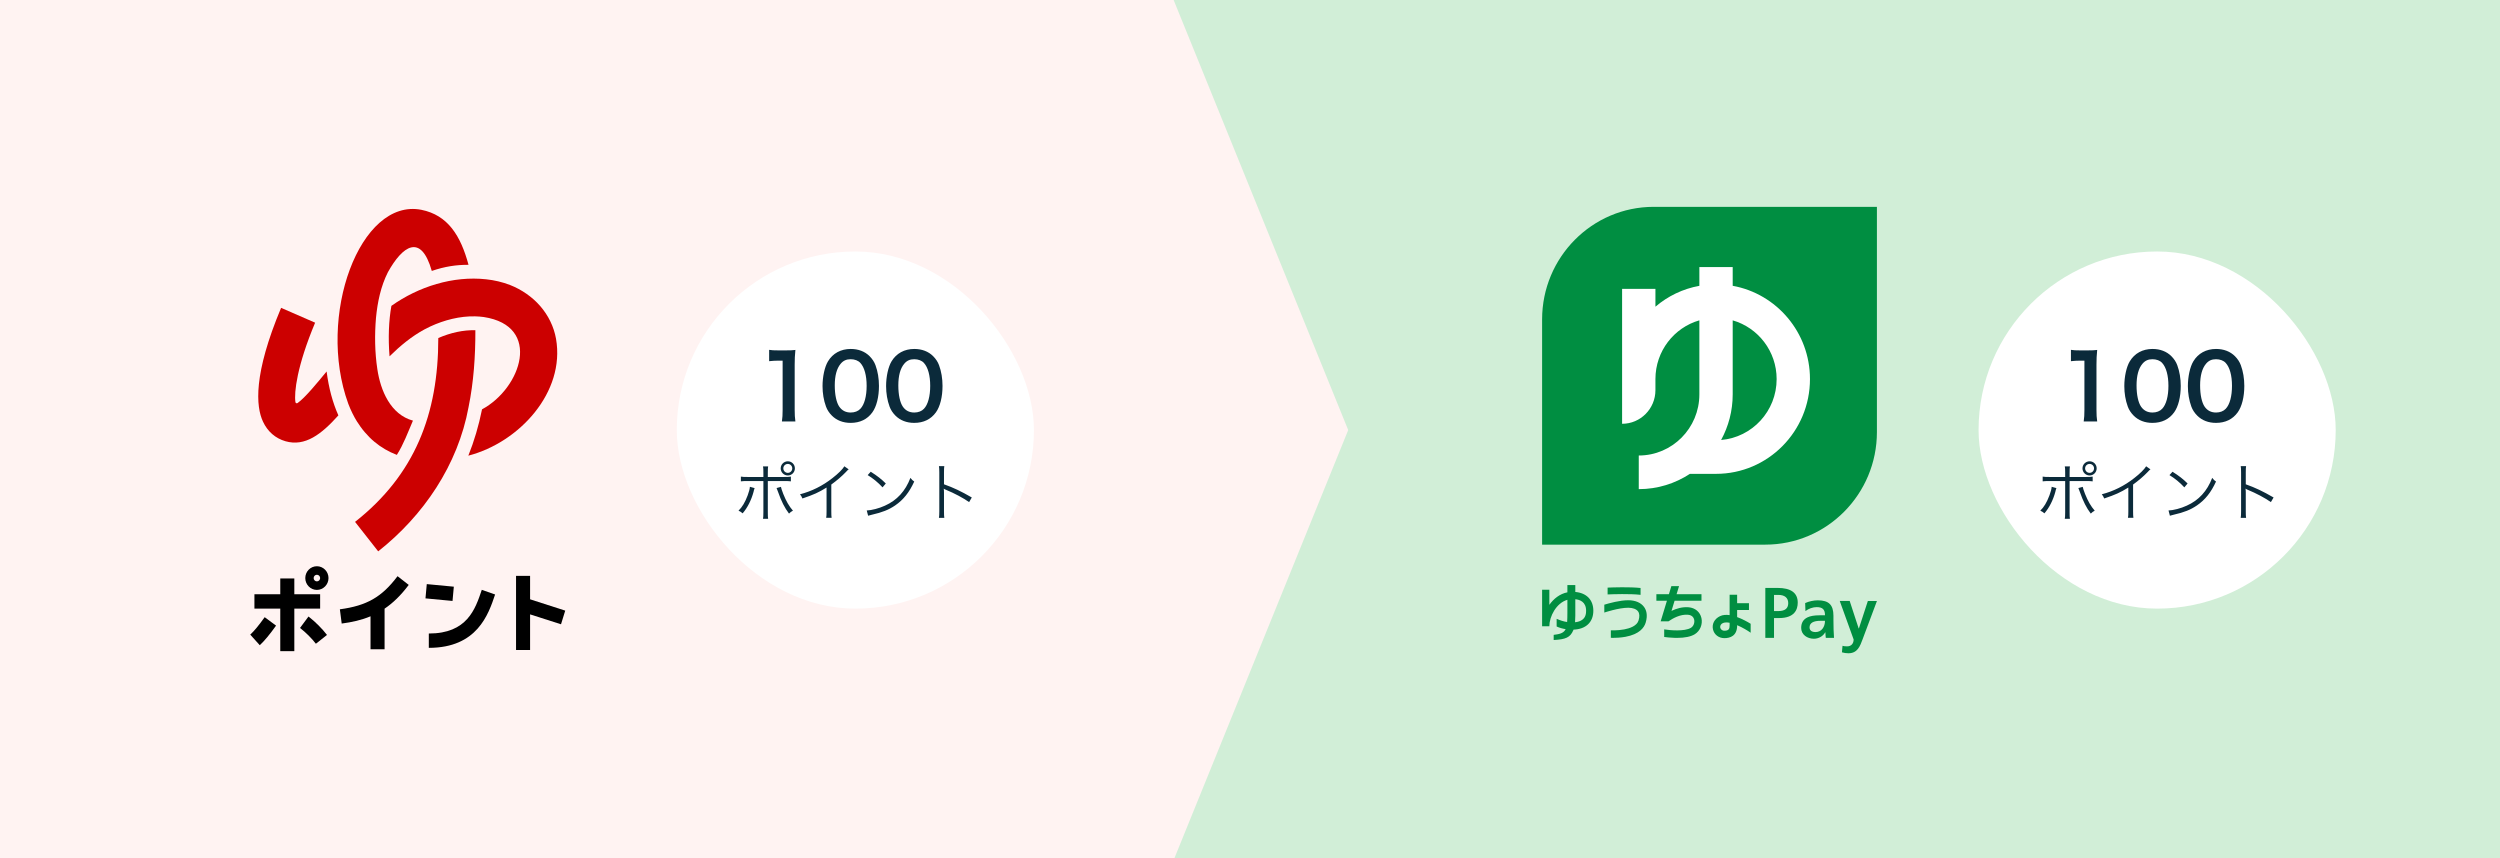 <svg width="600" height="206" viewBox="0 0 600 206" fill="none" xmlns="http://www.w3.org/2000/svg">
<rect x="0" y="0" width="600" height="206" fill="#333333" stroke="none"/>
<g clip-path="url(#clip0_7_82)">
<rect y="-41.43" width="600" height="289.286" fill="#D1EED7"/>
<rect y="-64.621" width="263.571" height="335.681" fill="#FFF3F2"/>
<path d="M323.571 103.214L263.303 251.675V-45.248L323.571 103.214Z" fill="#FFF3F2"/>
<path d="M85.769 101.293C86.011 101.662 86.243 102.041 86.512 102.401C87.153 103.301 87.878 104.144 88.649 104.921C89.029 105.309 89.429 105.669 89.838 106.01C91.444 107.365 93.283 108.426 95.243 109.174C96.878 106.588 97.9 103.746 99.107 100.952C93.729 99.474 91.324 93.753 90.562 88.591C89.949 84.537 89.893 80.369 90.237 76.287C90.599 72.507 91.389 68.709 93.098 65.328C96.562 59.086 101.011 55.827 103.63 65.025C106.733 63.954 109.538 63.537 112.445 63.556C110.559 56.556 107.485 51.631 101.123 50.352C86.419 47.473 75.924 75.842 83.587 96.907C84.19 98.47 84.878 99.901 85.751 101.293H85.769Z" fill="#CC0000"/>
<path d="M112.454 97.704C113.69 91.641 114.108 85.437 114.089 79.252C111.182 79.176 108.136 79.849 105.191 81.127C105.2 99.361 99.581 113.939 85.213 125.248L90.767 132.324C101.643 123.742 109.9 111.608 112.454 97.704Z" fill="#CC0000"/>
<path d="M70.9 96.511C70.556 94.181 71.262 87.873 75.628 77.444L67.463 73.883C60.767 89.853 61.407 97.563 63.126 101.21C64.231 103.578 66.098 105.197 68.513 105.898C73.222 107.253 77.151 104.222 81.21 99.694C79.844 96.635 78.897 93.121 78.386 89.152C76.222 91.794 73.203 95.479 71.42 96.729C71.216 96.871 70.937 96.758 70.9 96.502V96.511Z" fill="#CC0000"/>
<path d="M133.447 81.313C132.936 78.406 131.58 75.677 129.666 73.471C127.753 71.263 125.189 69.492 122.44 68.412C120.601 67.692 118.632 67.238 116.672 67.029C108.759 66.168 100.483 68.763 93.935 73.404C93.303 76.966 93.136 81.058 93.489 85.519C96.043 82.999 98.802 80.707 101.941 79.021C102.387 78.784 102.833 78.557 103.288 78.349C106.623 76.805 110.393 75.838 114.025 75.924C114.712 75.943 115.4 75.99 116.087 76.085C130.14 78.225 125.143 93.144 115.688 98.24C114.889 102.199 113.802 105.874 112.4 109.36C124.651 106.178 135.685 94.11 133.447 81.313Z" fill="#CC0000"/>
<path d="M135.655 146.55L127.221 143.831V138.205H123.85V155.993H127.221V147.449L134.642 149.827L135.655 146.55Z" fill="black"/>
<path d="M81.571 146.242L82.008 149.652C84.46 149.33 86.745 148.828 88.927 147.909V155.818H92.299V146.081C94.287 144.736 96.2 142.908 98.095 140.378L95.41 138.285C91.649 143.296 88.026 145.37 81.571 146.232V146.242Z" fill="black"/>
<path d="M76.833 146.067V142.62H70.638V138.831H67.266V142.62H61.062V146.067H67.266V156.278H70.638V146.067H76.833Z" fill="black"/>
<path d="M60.059 152.31L62.344 154.849C63.487 153.788 64.685 152.339 66.255 150.151L63.524 148.124C62.094 150.113 61.035 151.41 60.059 152.31Z" fill="black"/>
<path d="M74.039 147.963L72.004 150.71C73.379 151.771 74.837 153.22 75.813 154.499L78.478 152.386C77.317 150.871 75.664 149.213 74.048 147.972L74.039 147.963Z" fill="black"/>
<path d="M76.054 135.895C74.512 135.895 73.268 137.174 73.268 138.737C73.268 140.3 74.522 141.579 76.054 141.579C77.587 141.579 78.841 140.3 78.841 138.737C78.841 137.174 77.587 135.895 76.054 135.895ZM76.054 139.533C75.627 139.533 75.274 139.173 75.274 138.737C75.274 138.301 75.627 137.941 76.054 137.941C76.481 137.941 76.834 138.301 76.834 138.737C76.834 139.173 76.481 139.533 76.054 139.533Z" fill="black"/>
<path d="M102.915 152.045V155.483C114.525 155.483 117.218 147.46 118.825 142.677L115.63 141.559C114.06 146.229 112.11 152.045 102.915 152.045Z" fill="black"/>
<path d="M102.426 140.187L102.114 143.61L108.606 144.227L108.918 140.803L102.426 140.187Z" fill="black"/>
<rect x="162.429" y="60.357" width="85.714" height="85.714" rx="42.857" fill="white"/>
<path d="M190.895 101.149H187.66C187.788 100.313 187.831 99.477 187.831 98.363V86.556H186.803C186.01 86.556 185.388 86.599 184.595 86.685V83.963C185.26 84.07 185.731 84.092 186.738 84.092H188.71C189.803 84.092 190.124 84.07 190.895 83.985C190.767 85.249 190.724 86.235 190.724 87.52V98.363C190.724 99.499 190.767 100.27 190.895 101.149ZM204.158 101.492C202.336 101.492 200.794 100.892 199.658 99.756C199.015 99.113 198.522 98.363 198.244 97.592C197.686 96.07 197.408 94.399 197.408 92.663C197.408 90.392 197.922 88.035 198.715 86.727C199.872 84.799 201.801 83.749 204.179 83.749C206.001 83.749 207.565 84.349 208.701 85.485C209.344 86.127 209.836 86.877 210.115 87.649C210.672 89.149 210.951 90.863 210.951 92.62C210.951 95.256 210.372 97.57 209.365 98.963C208.165 100.635 206.386 101.492 204.158 101.492ZM204.179 99.006C205.122 99.006 205.958 98.685 206.494 98.106C207.458 97.099 207.994 95.106 207.994 92.599C207.994 90.113 207.458 88.163 206.494 87.113C205.979 86.535 205.122 86.213 204.158 86.213C203.129 86.213 202.379 86.556 201.758 87.306C200.815 88.42 200.344 90.177 200.344 92.513C200.344 94.763 200.751 96.627 201.436 97.613C202.101 98.556 203.001 99.006 204.179 99.006ZM219.413 101.492C217.592 101.492 216.049 100.892 214.913 99.756C214.27 99.113 213.777 98.363 213.499 97.592C212.942 96.07 212.663 94.399 212.663 92.663C212.663 90.392 213.177 88.035 213.97 86.727C215.127 84.799 217.056 83.749 219.435 83.749C221.256 83.749 222.82 84.349 223.956 85.485C224.599 86.127 225.092 86.877 225.37 87.649C225.927 89.149 226.206 90.863 226.206 92.62C226.206 95.256 225.627 97.57 224.62 98.963C223.42 100.635 221.642 101.492 219.413 101.492ZM219.435 99.006C220.377 99.006 221.213 98.685 221.749 98.106C222.713 97.099 223.249 95.106 223.249 92.599C223.249 90.113 222.713 88.163 221.749 87.113C221.235 86.535 220.377 86.213 219.413 86.213C218.385 86.213 217.635 86.556 217.013 87.306C216.07 88.42 215.599 90.177 215.599 92.513C215.599 94.763 216.006 96.627 216.692 97.613C217.356 98.556 218.256 99.006 219.435 99.006Z" fill="#0B2A3A"/>
<path d="M183.212 114.475V113.47C183.212 112.555 183.197 112.285 183.122 111.94H184.352C184.292 112.3 184.277 112.57 184.277 113.5V114.475H188.057C189.032 114.475 189.332 114.46 189.812 114.385V115.525C189.347 115.465 189.047 115.45 188.087 115.45H184.277V122.92C184.277 123.835 184.292 124.165 184.352 124.51H183.122C183.182 124.165 183.212 123.85 183.212 122.935V115.45H179.537C178.577 115.45 178.277 115.465 177.812 115.525V114.385C178.292 114.46 178.577 114.475 179.552 114.475H183.212ZM179.972 116.83L181.112 117.145C181.052 117.295 181.052 117.295 181.022 117.4L180.932 117.7L180.857 118.03C180.317 120.025 179.402 121.84 178.232 123.205C177.887 122.89 177.707 122.785 177.242 122.56C178.127 121.705 178.802 120.58 179.447 118.87C179.762 118.03 179.942 117.325 179.972 116.83ZM186.377 117.13L187.427 116.845C187.502 117.22 187.637 117.64 187.982 118.54C188.687 120.295 189.377 121.495 190.307 122.56C189.887 122.785 189.722 122.905 189.362 123.265C188.312 121.885 187.517 120.295 186.752 118.105C186.617 117.7 186.482 117.37 186.377 117.13ZM189.077 110.71C190.022 110.71 190.772 111.46 190.772 112.405C190.772 113.35 190.007 114.115 189.077 114.115C188.132 114.115 187.367 113.35 187.367 112.405C187.367 111.475 188.132 110.71 189.077 110.71ZM189.077 111.34C188.477 111.34 187.997 111.82 187.997 112.405C187.997 113.005 188.477 113.485 189.077 113.485C189.662 113.485 190.142 113.005 190.142 112.405C190.142 111.82 189.662 111.34 189.077 111.34ZM202.648 111.91L203.683 112.645C203.413 112.84 203.398 112.87 203.023 113.275C202.078 114.265 200.803 115.36 199.513 116.29V122.68C199.513 123.535 199.528 123.865 199.588 124.27H198.283C198.358 123.88 198.373 123.535 198.373 122.71V117.01C196.423 118.21 195.328 118.705 192.583 119.635C192.373 119.155 192.298 119.005 191.998 118.63C194.818 117.895 197.413 116.605 199.783 114.745C201.178 113.665 202.228 112.615 202.648 111.91ZM208.243 114.025L208.978 113.215C210.583 114.235 211.513 114.97 212.593 116.035L211.813 116.965C210.733 115.795 209.548 114.82 208.243 114.025ZM208.348 123.775L208.018 122.515C209.188 122.47 210.988 122.005 212.383 121.36C215.278 120.07 217.288 117.865 218.503 114.685C218.848 115.15 218.998 115.285 219.418 115.57C218.218 118.18 216.823 119.935 214.843 121.3C213.298 122.35 211.753 122.965 209.248 123.535C208.843 123.625 208.723 123.655 208.348 123.775ZM226.633 124.285H225.343C225.403 123.88 225.433 123.52 225.433 122.71V113.395C225.433 112.6 225.403 112.24 225.343 111.865H226.633C226.573 112.255 226.558 112.57 226.558 113.425V116.23C228.868 117.055 230.608 117.88 233.233 119.395L232.588 120.505C231.178 119.515 229.108 118.405 226.993 117.535C226.768 117.445 226.663 117.385 226.528 117.28L226.498 117.295C226.543 117.595 226.558 117.805 226.558 118.18V122.695C226.558 123.535 226.573 123.865 226.633 124.285Z" fill="#0B2A3A"/>
<path d="M396.89 49.642H450.459V103.689C450.459 118.606 438.459 130.713 423.674 130.713H370.105V76.665C370.105 61.749 382.105 49.642 396.89 49.642Z" fill="#008E41"/>
<path d="M415.848 68.598V64.089H407.848V68.598C403.872 69.316 400.26 71.083 397.303 73.608V69.323H389.303V101.709C393.722 101.709 397.303 98.097 397.303 93.638V90.978C397.303 84.275 401.761 78.632 407.848 76.879V94.647C407.848 102.751 401.335 109.322 393.303 109.322V117.394C397.832 117.394 402.043 116.043 405.575 113.724H411.848C424.299 113.724 434.393 103.54 434.393 90.978C434.393 79.795 426.389 70.5 415.848 68.594V68.598ZM413.067 105.596C414.836 102.349 415.848 98.619 415.848 94.651V76.883C421.934 78.639 426.393 84.279 426.393 90.981C426.393 98.669 420.528 104.966 413.067 105.596Z" fill="white"/>
<path d="M394.574 145.672C393.827 144.645 392.495 144.072 390.828 144.058C390.807 144.058 390.785 144.058 390.764 144.058C388.759 144.058 386.165 144.78 385.034 145.125V147.013C385.073 147.002 388.474 145.857 390.761 145.857C390.778 145.857 390.796 145.857 390.814 145.857C391.889 145.864 392.734 146.188 393.136 146.739C393.499 147.237 393.538 147.966 393.253 148.904C392.854 150.224 391.159 150.803 389.813 151.056C388.178 151.361 386.623 151.273 386.609 151.273L386.602 151.383V153.075C386.718 153.079 386.923 153.086 387.198 153.086C387.874 153.086 388.96 153.043 390.105 152.834C393.457 152.215 394.595 150.643 394.962 149.431C395.533 147.546 395.068 146.348 394.578 145.676L394.574 145.672Z" fill="#008E41"/>
<path d="M393.736 141.116C391.128 140.831 387.089 140.974 385.824 141.027V142.666C386.99 142.616 391.244 142.46 393.736 142.762V141.116Z" fill="#008E41"/>
<path d="M408.337 148.303C408.005 146.863 406.835 145.885 405.285 145.746C403.773 145.611 402.331 146.052 401.161 146.614L401.901 144.178H408.354V142.61H402.381L402.969 140.672H401.126L400.537 142.61H397.531V144.178H400.062L398.892 148.029L398.662 148.779L398.557 149.124H400.432C401.461 148.406 403.279 147.378 405.13 147.542C406.194 147.638 406.508 148.317 406.599 148.712C406.747 149.359 406.529 150.241 405.82 150.675C404.294 151.61 400.671 151.265 399.403 151.052L399.396 151.094H399.406V152.872C399.868 152.936 400.826 153.053 401.94 153.085C402.12 153.089 402.293 153.093 402.465 153.093C404.354 153.093 405.792 152.797 406.747 152.214C408.034 151.428 408.689 149.821 408.34 148.303H408.337Z" fill="#008E41"/>
<path d="M416.911 148.101V146.405H419.751V144.769H416.911V142.731H415.11V147.628C414.275 147.507 413.478 147.553 412.805 147.877C411.487 148.506 410.824 149.743 411.11 151.034C411.392 152.304 412.495 153.157 413.855 153.157C415.216 153.157 416.914 152.631 416.914 150.124V150.046C416.936 150.053 416.957 150.063 416.974 150.071C418.183 150.59 419.413 151.322 420.157 151.856V149.704C419.307 149.185 418.137 148.545 416.911 148.101ZM415.106 150.124C415.106 150.892 414.937 151.372 413.848 151.372C413.235 151.372 412.935 150.956 412.861 150.632C412.763 150.191 413.027 149.708 413.535 149.519C413.746 149.441 414.014 149.381 414.31 149.381C414.546 149.381 414.814 149.409 415.106 149.466V150.12V150.124Z" fill="#008E41"/>
<path d="M378.074 142.071V140.421H376.174V142.156C374.352 142.519 372.879 143.692 371.843 145.161V141.541H370.105V150.299H371.843C371.843 147.97 373.496 144.717 376.174 143.952V146.974C376.174 147.924 376.156 148.674 376.111 149.282C375.201 149.151 374.412 148.877 373.594 148.514V150.36C374.253 150.662 374.976 150.875 375.751 150.996C375.73 151.042 375.709 151.085 375.684 151.124C375.148 152.077 374.031 152.212 372.882 152.365V153.606C375.811 153.45 376.847 152.98 377.587 151.277C377.608 151.224 377.63 151.167 377.651 151.11C380.604 151.007 382.401 149.328 382.401 146.576C382.401 143.973 380.773 142.313 378.081 142.071H378.074ZM380.47 147.803C380.206 148.486 379.536 149.183 378.01 149.339C378.052 148.873 378.074 148.354 378.074 147.778V143.817C379.117 143.92 380.664 144.407 380.664 146.58C380.664 146.846 380.657 147.319 380.47 147.803Z" fill="#008E41"/>
<path d="M426.596 141.099H423.678V153.096H425.764V148.335H426.973C430.677 148.335 431.456 146.315 431.456 144.623C431.456 142.283 429.82 141.099 426.599 141.099H426.596ZM426.8 146.657H425.764V142.777H426.8C428.33 142.777 429.176 143.481 429.176 144.762C429.176 146.042 428.354 146.657 426.8 146.657Z" fill="#008E41"/>
<path d="M440.026 148.918V147.784C440.026 146.468 439.737 145.54 439.145 144.953C438.55 144.363 437.605 144.075 436.266 144.075C435.297 144.075 434.109 144.334 433.239 144.736L433.306 146.653C434.106 146.055 435.085 145.71 435.995 145.71C437.415 145.71 437.996 146.272 437.996 147.645V147.67H436.71C435.431 147.67 434.469 147.837 433.771 148.182C432.784 148.669 432.284 149.515 432.284 150.689C432.284 151.471 432.611 152.136 433.228 152.619C433.781 153.05 434.546 153.299 435.332 153.299C436.453 153.299 437.545 152.687 438.032 151.78L438.039 151.77H438.099V151.791C438.102 151.858 438.106 151.944 438.109 152.04C438.12 152.338 438.134 152.747 438.197 153.096H440.164C440.111 152.374 440.079 151.77 440.062 151.14C440.044 150.529 440.026 149.832 440.026 148.921V148.918ZM437.993 149.021C437.993 149.746 437.792 150.39 437.411 150.884C437.013 151.407 436.418 151.695 435.734 151.695C434.807 151.695 434.292 151.297 434.292 150.571C434.292 149.526 435.184 148.992 436.943 148.992H437.989V149.017L437.993 149.021Z" fill="#008E41"/>
<path d="M446.075 150.808L443.925 144.23H441.539L444.873 153.475C444.873 154.477 444.267 155.125 443.326 155.125C442.829 155.125 442.501 155.086 442.205 154.993L442.064 156.561C442.586 156.711 443.108 156.785 443.615 156.785C445.793 156.785 446.403 155.114 447.055 153.347C447.104 153.212 447.153 153.073 447.206 152.938L450.466 144.233H448.288L446.139 150.811H446.082L446.075 150.808Z" fill="#008E41"/>
<rect x="474.857" y="60.357" width="85.714" height="85.714" rx="42.857" fill="white"/>
<path d="M503.324 101.149H500.088C500.217 100.313 500.26 99.477 500.26 98.363V86.556H499.231C498.438 86.556 497.817 86.599 497.024 86.685V83.963C497.688 84.07 498.16 84.092 499.167 84.092H501.138C502.231 84.092 502.553 84.07 503.324 83.985C503.195 85.249 503.153 86.235 503.153 87.52V98.363C503.153 99.499 503.195 100.27 503.324 101.149ZM516.586 101.492C514.765 101.492 513.222 100.892 512.086 99.756C511.444 99.113 510.951 98.363 510.672 97.592C510.115 96.07 509.836 94.399 509.836 92.663C509.836 90.392 510.351 88.035 511.144 86.727C512.301 84.799 514.229 83.749 516.608 83.749C518.429 83.749 519.994 84.349 521.129 85.485C521.772 86.127 522.265 86.877 522.544 87.649C523.101 89.149 523.379 90.863 523.379 92.62C523.379 95.256 522.801 97.57 521.794 98.963C520.594 100.635 518.815 101.492 516.586 101.492ZM516.608 99.006C517.551 99.006 518.386 98.685 518.922 98.106C519.886 97.099 520.422 95.106 520.422 92.599C520.422 90.113 519.886 88.163 518.922 87.113C518.408 86.535 517.551 86.213 516.586 86.213C515.558 86.213 514.808 86.556 514.186 87.306C513.244 88.42 512.772 90.177 512.772 92.513C512.772 94.763 513.179 96.627 513.865 97.613C514.529 98.556 515.429 99.006 516.608 99.006ZM531.842 101.492C530.02 101.492 528.477 100.892 527.342 99.756C526.699 99.113 526.206 98.363 525.927 97.592C525.37 96.07 525.092 94.399 525.092 92.663C525.092 90.392 525.606 88.035 526.399 86.727C527.556 84.799 529.485 83.749 531.863 83.749C533.685 83.749 535.249 84.349 536.385 85.485C537.027 86.127 537.52 86.877 537.799 87.649C538.356 89.149 538.635 90.863 538.635 92.62C538.635 95.256 538.056 97.57 537.049 98.963C535.849 100.635 534.07 101.492 531.842 101.492ZM531.863 99.006C532.806 99.006 533.642 98.685 534.177 98.106C535.142 97.099 535.677 95.106 535.677 92.599C535.677 90.113 535.142 88.163 534.177 87.113C533.663 86.535 532.806 86.213 531.842 86.213C530.813 86.213 530.063 86.556 529.442 87.306C528.499 88.42 528.027 90.177 528.027 92.513C528.027 94.763 528.435 96.627 529.12 97.613C529.785 98.556 530.685 99.006 531.863 99.006Z" fill="#0B2A3A"/>
<path d="M495.64 114.475V113.47C495.64 112.555 495.625 112.285 495.55 111.94H496.78C496.72 112.3 496.705 112.57 496.705 113.5V114.475H500.485C501.46 114.475 501.76 114.46 502.24 114.385V115.525C501.775 115.465 501.475 115.45 500.515 115.45H496.705V122.92C496.705 123.835 496.72 124.165 496.78 124.51H495.55C495.61 124.165 495.64 123.85 495.64 122.935V115.45H491.965C491.005 115.45 490.705 115.465 490.24 115.525V114.385C490.72 114.46 491.005 114.475 491.98 114.475H495.64ZM492.4 116.83L493.54 117.145C493.48 117.295 493.48 117.295 493.45 117.4L493.36 117.7L493.285 118.03C492.745 120.025 491.83 121.84 490.66 123.205C490.315 122.89 490.135 122.785 489.67 122.56C490.555 121.705 491.23 120.58 491.875 118.87C492.19 118.03 492.37 117.325 492.4 116.83ZM498.805 117.13L499.855 116.845C499.93 117.22 500.065 117.64 500.41 118.54C501.115 120.295 501.805 121.495 502.735 122.56C502.315 122.785 502.15 122.905 501.79 123.265C500.74 121.885 499.945 120.295 499.18 118.105C499.045 117.7 498.91 117.37 498.805 117.13ZM501.505 110.71C502.45 110.71 503.2 111.46 503.2 112.405C503.2 113.35 502.435 114.115 501.505 114.115C500.56 114.115 499.795 113.35 499.795 112.405C499.795 111.475 500.56 110.71 501.505 110.71ZM501.505 111.34C500.905 111.34 500.425 111.82 500.425 112.405C500.425 113.005 500.905 113.485 501.505 113.485C502.09 113.485 502.57 113.005 502.57 112.405C502.57 111.82 502.09 111.34 501.505 111.34ZM515.076 111.91L516.111 112.645C515.841 112.84 515.826 112.87 515.451 113.275C514.506 114.265 513.231 115.36 511.941 116.29V122.68C511.941 123.535 511.956 123.865 512.016 124.27H510.711C510.786 123.88 510.801 123.535 510.801 122.71V117.01C508.851 118.21 507.756 118.705 505.011 119.635C504.801 119.155 504.726 119.005 504.426 118.63C507.246 117.895 509.841 116.605 512.211 114.745C513.606 113.665 514.656 112.615 515.076 111.91ZM520.671 114.025L521.406 113.215C523.011 114.235 523.941 114.97 525.021 116.035L524.241 116.965C523.161 115.795 521.976 114.82 520.671 114.025ZM520.776 123.775L520.446 122.515C521.616 122.47 523.416 122.005 524.811 121.36C527.706 120.07 529.716 117.865 530.931 114.685C531.276 115.15 531.426 115.285 531.846 115.57C530.646 118.18 529.251 119.935 527.271 121.3C525.726 122.35 524.181 122.965 521.676 123.535C521.271 123.625 521.151 123.655 520.776 123.775ZM539.061 124.285H537.771C537.831 123.88 537.861 123.52 537.861 122.71V113.395C537.861 112.6 537.831 112.24 537.771 111.865H539.061C539.001 112.255 538.986 112.57 538.986 113.425V116.23C541.296 117.055 543.036 117.88 545.661 119.395L545.016 120.505C543.606 119.515 541.536 118.405 539.421 117.535C539.196 117.445 539.091 117.385 538.956 117.28L538.926 117.295C538.971 117.595 538.986 117.805 538.986 118.18V122.695C538.986 123.535 539.001 123.865 539.061 124.285Z" fill="#0B2A3A"/>
</g>
<defs>
<clipPath id="clip0_7_82">
<rect width="600" height="206" fill="white"/>
</clipPath>
</defs>
</svg>
